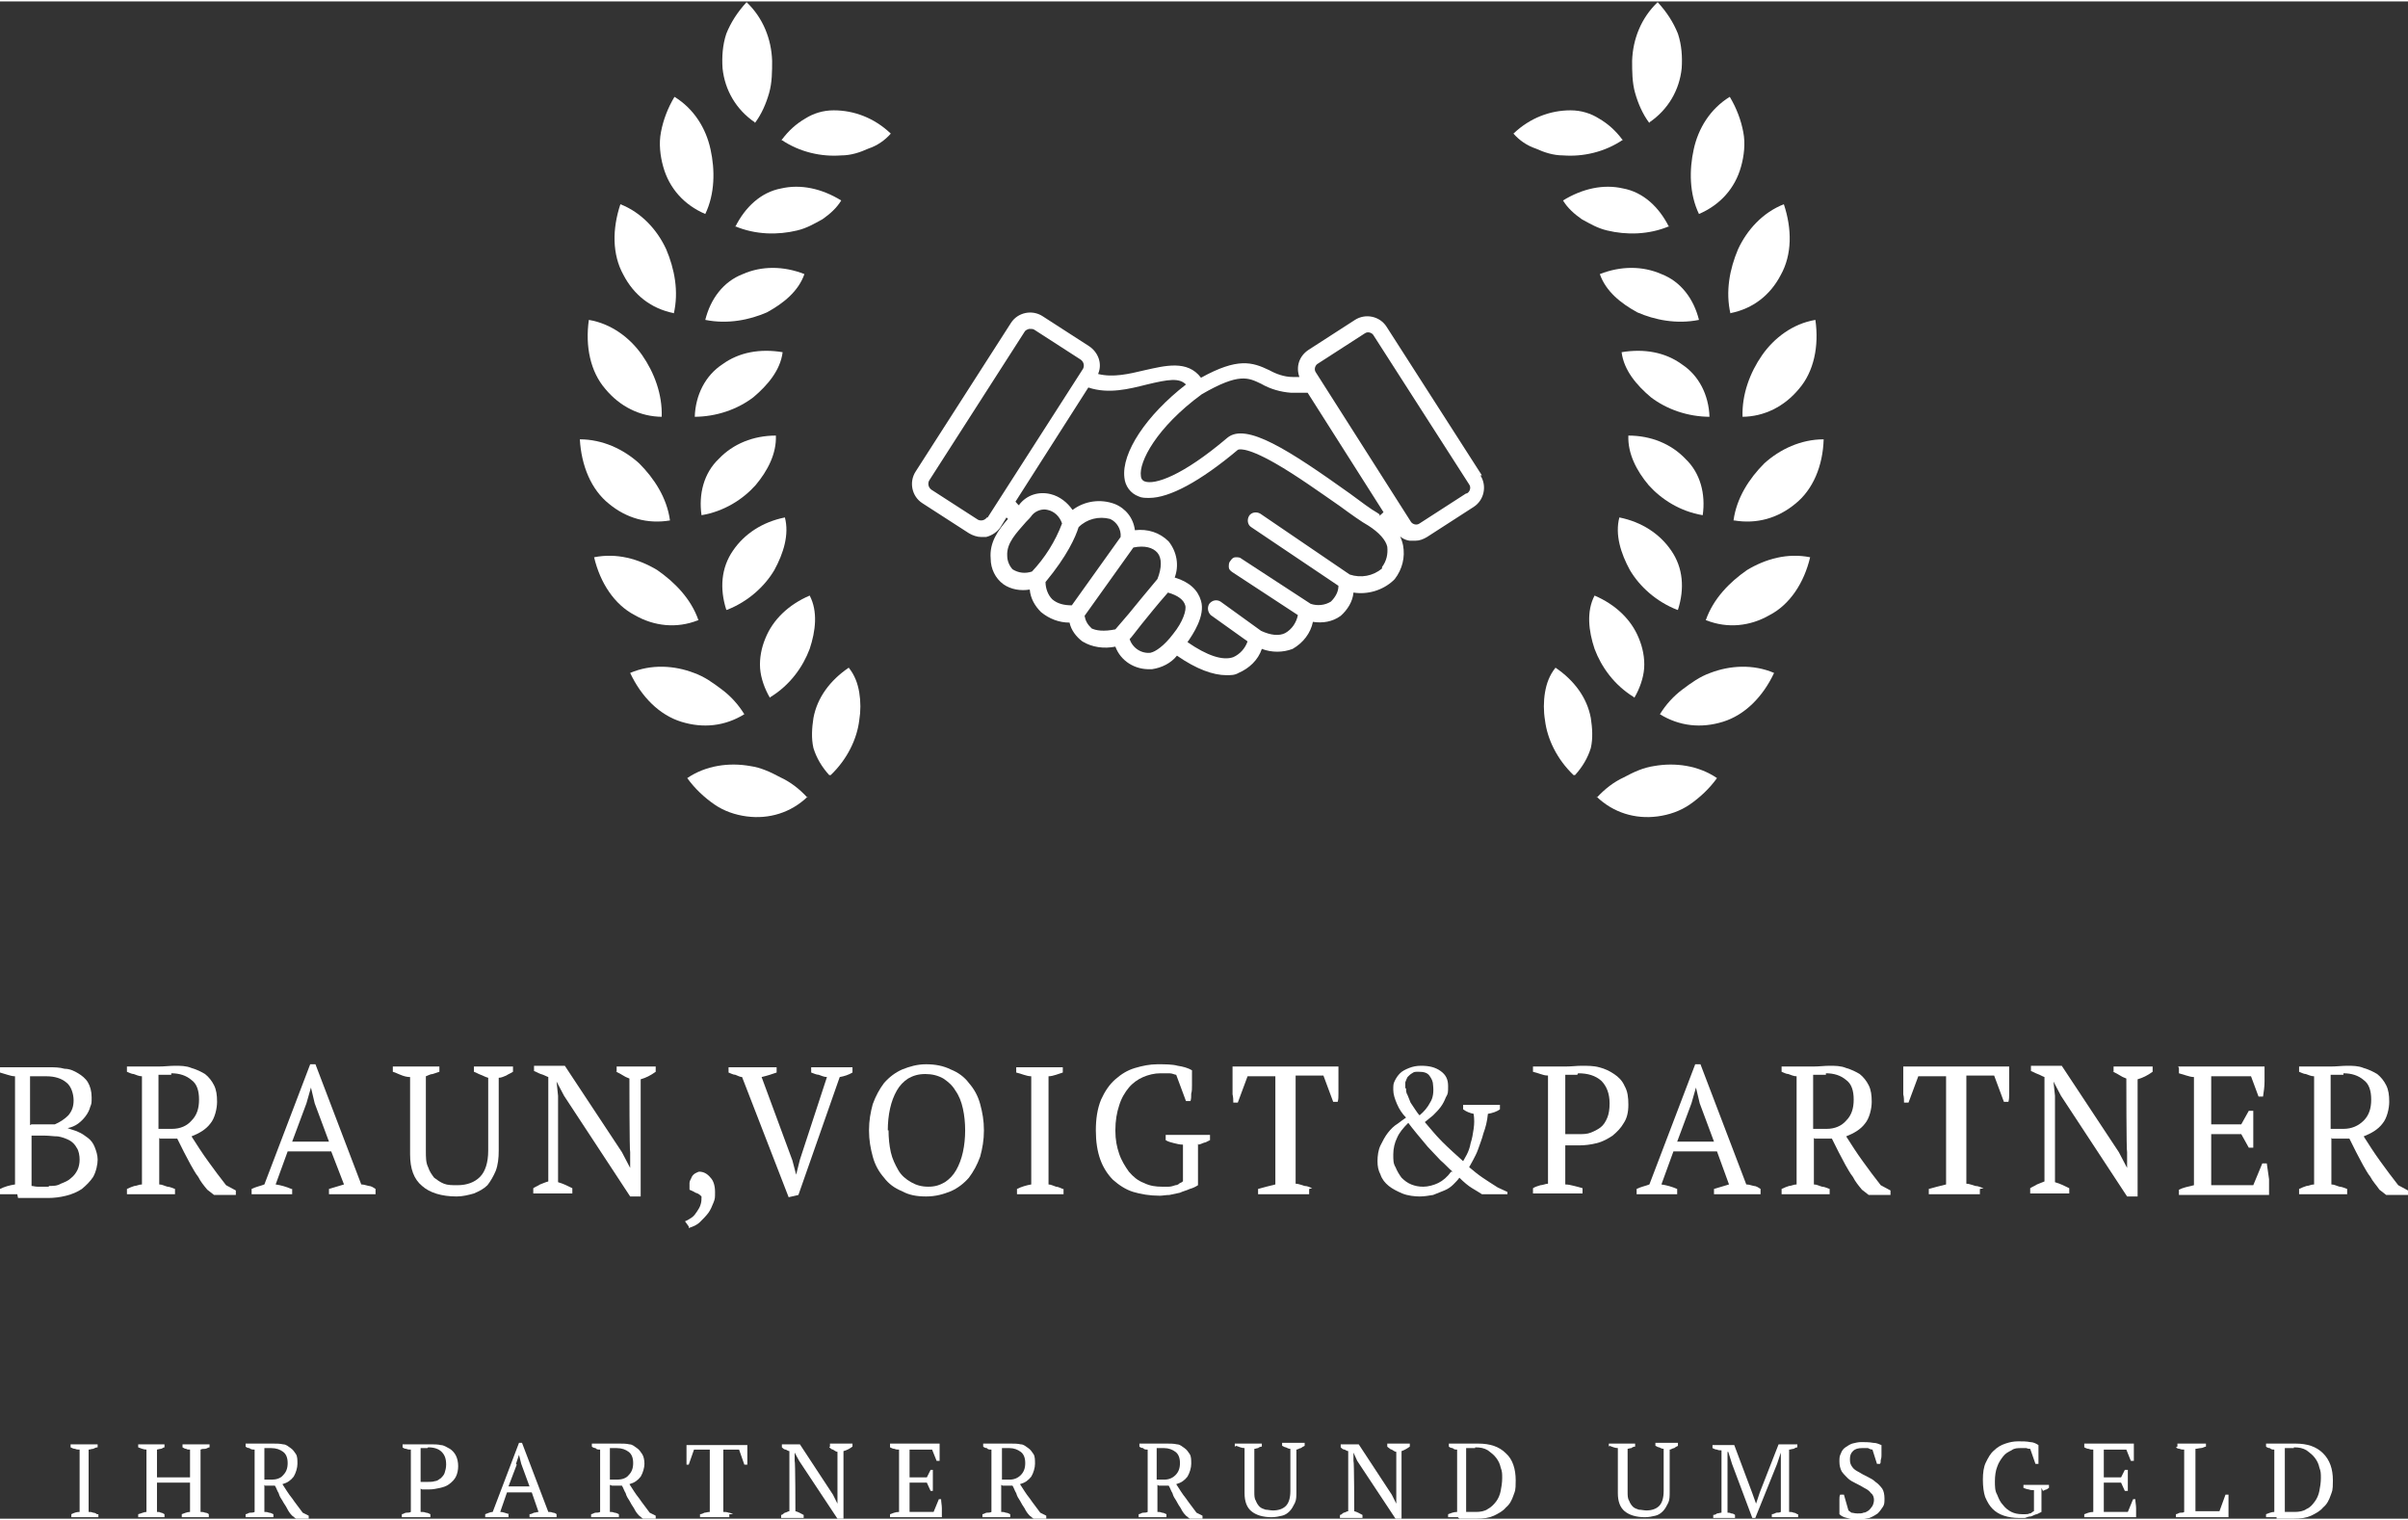 <?xml version="1.0" encoding="UTF-8"?>
<svg xmlns="http://www.w3.org/2000/svg" version="1.1" width="320" height="202" viewBox="0 0 320.6 202">
  <rect x="0" y="0" width="320.6" height="202" fill="#333333" stroke="none"/>
  <defs>
    <style>
      .cls-1 {
        fill: #fff;
      }
    </style>
  </defs>
  <!-- Generator: Adobe Illustrator 28.7.1, SVG Export Plug-In . SVG Version: 1.2.0 Build 142)  -->
  <g>
    <g id="Ebene_1">
      <path class="cls-1" d="M107.5,105.9c-2.2,2.1-5.1,3-8.1,2.6-1.5-.2-3-.7-4.3-1.6-1.3-.9-2.6-2.1-3.6-3.5,2.5-1.7,5.6-2.1,8.4-1.6,1.4.2,2.7.8,4,1.5,1.3.6,2.5,1.5,3.6,2.7"/>
      <path class="cls-1" d="M110.6,103c2.2-2.1,3.5-4.8,3.8-7.3.2-1.2.2-2.5,0-3.7-.2-1.2-.6-2.3-1.4-3.3-2.5,1.7-4.2,4-4.7,6.7-.2,1.3-.3,2.7,0,4,.4,1.3,1.1,2.5,2.1,3.6"/>
      <path class="cls-1" d="M99.1,94.9h0c-2.6,1.6-5.5,1.9-8.4,1-2.9-.9-5.3-3.3-6.8-6.5,2.8-1.2,5.9-1,8.5,0,1.4.5,2.5,1.3,3.7,2.2,1.2.9,2.2,2,3,3.3"/>
      <path class="cls-1" d="M102.6,92.6h0c2.6-1.6,4.3-4,5.2-6.4.8-2.4,1.1-5,0-7.1-2.8,1.2-4.9,3.2-5.9,5.7-.5,1.2-.8,2.6-.7,4,.1,1.3.6,2.7,1.3,3.9"/>
      <path class="cls-1" d="M92.9,82.4c-2.8,1.1-5.8.8-8.4-.7-2.7-1.4-4.6-4.3-5.4-7.7,3-.6,5.9.2,8.4,1.7,2.3,1.6,4.5,3.8,5.5,6.7"/>
      <path class="cls-1" d="M96.8,81h0c2.8-1.1,5-3.1,6.3-5.3,1.2-2.2,2-4.7,1.4-7-3,.6-5.4,2.2-6.9,4.4-1.6,2.3-1.8,5.1-.9,7.9"/>
      <path class="cls-1" d="M89.2,69.1c-3,.5-5.8-.3-8.1-2.2-2.4-1.9-3.7-5.1-3.9-8.6,3,0,5.8,1.3,7.9,3.2,2,2,3.7,4.6,4.1,7.6"/>
      <path class="cls-1" d="M93.4,68.4c3-.5,5.5-2.1,7.2-4,1.6-1.9,2.8-4.2,2.7-6.6-3,0-5.7,1.1-7.6,3.1-2,1.9-2.7,4.7-2.3,7.5"/>
      <path class="cls-1" d="M88.2,55.3h0c-3,0-5.7-1.4-7.6-3.7-2-2.3-2.7-5.7-2.2-9.2,3,.5,5.5,2.4,7.1,4.7,1.6,2.3,2.7,5.2,2.6,8.2"/>
      <path class="cls-1" d="M92.4,55.3c3,0,5.8-1,7.9-2.6,1.9-1.6,3.6-3.6,3.9-6-3-.5-5.8,0-8,1.6-2.3,1.5-3.6,4.1-3.7,7"/>
      <path class="cls-1" d="M89.7,41.5c-3-.6-5.3-2.4-6.7-5.1-1.5-2.7-1.5-6.1-.4-9.4,2.8,1.1,4.9,3.4,6.1,6,1.1,2.6,1.7,5.6,1,8.6"/>
      <path class="cls-1" d="M93.9,42.4c3,.6,5.9,0,8.2-1,2.2-1.2,4.2-2.8,5-5.1-2.8-1.1-5.7-1.1-8.2,0-2.6,1-4.3,3.3-5,6.1"/>
      <path class="cls-1" d="M93.9,28.3c-2.8-1.2-4.8-3.4-5.6-6.3-.4-1.4-.6-3.1-.3-4.6.3-1.6.9-3.2,1.8-4.7,2.6,1.6,4.2,4.2,4.8,7,.6,2.7.6,5.9-.7,8.6"/>
      <path class="cls-1" d="M97.8,29.9c2.8,1.2,5.8,1.2,8.3.6,1.3-.3,2.3-.9,3.4-1.5,1-.7,1.9-1.5,2.5-2.5-2.6-1.6-5.4-2.2-8-1.6-2.7.5-4.8,2.5-6.1,5.1"/>
      <path class="cls-1" d="M100.5,16.1h0c-2.5-1.7-4-4.3-4.3-7.2-.1-1.5,0-3.1.5-4.6.6-1.5,1.5-2.9,2.7-4.2,2.2,2.1,3.3,4.9,3.4,7.8,0,1.4,0,2.9-.4,4.3-.4,1.4-1,2.8-1.9,4"/>
      <path class="cls-1" d="M104,18.4c2.5,1.7,5.4,2.3,8,2.1,1.3,0,2.5-.4,3.6-.9,1.2-.4,2.2-1.1,3-2-2.2-2.1-4.9-3.1-7.6-3.1-1.4,0-2.7.4-3.8,1.1-1.2.7-2.2,1.6-3.1,2.8"/>
      <path class="cls-1" d="M209.5,103c-2.2-2.1-3.5-4.8-3.8-7.3-.2-1.2-.2-2.5,0-3.7.2-1.2.6-2.3,1.4-3.3,2.5,1.7,4.2,4,4.7,6.7.2,1.3.3,2.7,0,4-.4,1.3-1.1,2.5-2.1,3.6"/>
      <path class="cls-1" d="M212.6,105.9c2.2,2.1,5.1,3,8.1,2.6,1.5-.2,3-.7,4.3-1.6,1.3-.9,2.6-2.1,3.6-3.5-2.5-1.7-5.6-2.1-8.4-1.6-1.4.2-2.7.8-4,1.5-1.3.6-2.5,1.5-3.6,2.7"/>
      <path class="cls-1" d="M217.5,92.6c-2.6-1.6-4.3-4-5.2-6.4-.8-2.4-1.1-5,0-7.1,2.8,1.2,4.9,3.2,5.9,5.7.5,1.2.8,2.6.7,4-.1,1.3-.6,2.7-1.3,3.9"/>
      <path class="cls-1" d="M221,94.9h0c2.6,1.6,5.5,1.9,8.4,1,2.9-.9,5.3-3.3,6.8-6.5-2.8-1.2-5.9-1-8.5,0-1.4.5-2.5,1.3-3.7,2.2-1.2.9-2.2,2-3,3.3"/>
      <path class="cls-1" d="M223.3,81h0c-2.8-1.1-5-3.1-6.3-5.3-1.2-2.2-2-4.7-1.4-7,3,.6,5.4,2.2,6.9,4.4,1.6,2.3,1.8,5.1.9,7.9"/>
      <path class="cls-1" d="M227.2,82.4c2.8,1.1,5.8.8,8.4-.7,2.7-1.4,4.6-4.3,5.4-7.7-3-.6-5.9.2-8.4,1.7-2.3,1.6-4.5,3.8-5.5,6.7"/>
      <path class="cls-1" d="M226.7,68.4c-3-.5-5.5-2.1-7.2-4-1.6-1.9-2.8-4.2-2.7-6.6,3,0,5.7,1.1,7.6,3.1,2,1.9,2.7,4.7,2.3,7.5"/>
      <path class="cls-1" d="M230.9,69.1c3,.5,5.8-.3,8.1-2.2,2.4-1.9,3.7-5.1,3.8-8.6-3,0-5.8,1.3-7.9,3.2-2,2-3.7,4.6-4.1,7.6"/>
      <path class="cls-1" d="M227.7,55.3c-3,0-5.8-1-7.9-2.6-1.9-1.6-3.6-3.6-3.9-6,3-.5,5.8,0,8,1.6,2.3,1.5,3.6,4.1,3.7,7"/>
      <path class="cls-1" d="M231.9,55.3h0c3,0,5.7-1.4,7.6-3.7,2-2.3,2.7-5.7,2.2-9.2-3,.5-5.5,2.4-7.1,4.7-1.6,2.3-2.7,5.2-2.6,8.2"/>
      <path class="cls-1" d="M226.2,42.4c-3,.6-5.9,0-8.2-1-2.2-1.2-4.2-2.8-5-5.1,2.8-1.1,5.7-1.1,8.2,0,2.6,1,4.3,3.3,5,6.1"/>
      <path class="cls-1" d="M230.4,41.5c3-.6,5.3-2.4,6.7-5.1,1.5-2.7,1.5-6.1.4-9.4-2.8,1.1-4.9,3.4-6.1,6-1.1,2.6-1.7,5.6-1,8.6"/>
      <path class="cls-1" d="M222.3,29.9c-2.8,1.2-5.8,1.2-8.3.6-1.3-.3-2.3-.9-3.4-1.5-1-.7-1.9-1.5-2.5-2.5,2.6-1.6,5.4-2.2,8-1.6,2.7.5,4.8,2.5,6.1,5.1"/>
      <path class="cls-1" d="M226.2,28.3c2.8-1.2,4.8-3.4,5.6-6.3.4-1.4.6-3.1.3-4.6-.3-1.6-.9-3.2-1.8-4.7-2.6,1.6-4.2,4.2-4.8,7-.6,2.7-.6,5.9.7,8.6"/>
      <path class="cls-1" d="M216.1,18.4c-2.5,1.7-5.4,2.3-8,2.1-1.3,0-2.5-.4-3.6-.9-1.2-.4-2.2-1.1-3-2,2.2-2.1,4.9-3.1,7.6-3.1,1.4,0,2.7.4,3.8,1.1,1.2.7,2.2,1.6,3.1,2.8"/>
      <path class="cls-1" d="M219.6,16.1h0c2.5-1.7,4-4.3,4.3-7.2.1-1.5,0-3.1-.5-4.6-.6-1.5-1.5-2.9-2.7-4.2-2.2,2.1-3.3,4.9-3.4,7.8,0,1.4,0,2.9.4,4.3.4,1.4,1,2.8,1.9,4"/>
      <path class="cls-1" d="M4.2,149.5h1.2c.3,0,.6,0,1,0,.4,0,.7,0,.9,0,.7-.3,1.3-.7,1.8-1.2.5-.6.7-1.2.7-2s-.3-1.9-1-2.4c-.6-.5-1.5-.8-2.6-.8s-.9,0-1.3,0c-.4,0-.6,0-.9,0v6.5ZM6.5,157.7h0c.6,0,1.1,0,1.6-.3.5-.2,1-.4,1.3-.7.4-.3.7-.7.9-1.1.2-.4.3-.9.3-1.4s-.1-1.2-.4-1.6c-.2-.4-.6-.8-1-1-.4-.2-.9-.4-1.5-.5-.6,0-1.1-.1-1.7-.1h-1.8v6.7c.2,0,.5.1.8.1.3,0,.8,0,1.5,0M2.3,158.8H0v-.7c.6-.3,1.3-.5,2-.6v-14.4c-.3,0-.7-.1-1-.2-.3-.1-.7-.2-1-.3v-.7h2.6c.3,0,.6,0,.9,0,.3,0,.6,0,.9,0,.3,0,.6,0,1,0,.4,0,.8,0,1.2,0,.6,0,1.3,0,2,.2.7,0,1.3.3,1.8.6.5.3,1,.7,1.3,1.2.3.5.5,1.2.5,2s0,.8-.2,1.3c-.1.4-.3.8-.6,1.2-.3.4-.6.7-1,1-.4.3-.9.5-1.4.6h0c.5.2,1,.3,1.4.5.5.2.9.5,1.3.8.4.3.7.7.9,1.2.2.5.4,1.1.4,1.7s-.2,1.6-.6,2.3c-.4.6-.9,1.1-1.5,1.6-.6.4-1.3.7-2.1.9-.8.2-1.6.3-2.4.3s-1.2,0-1.9,0c-.7,0-1.4,0-2.1,0"/>
      <path class="cls-1" d="M22.8,142.9h0c-.4,0-.7,0-1,0-.2,0-.5,0-.7,0v7.2h1.8c1.1,0,2-.4,2.6-1.1.7-.7,1-1.6,1-2.8s-.3-2.1-1-2.6c-.7-.6-1.6-.9-2.7-.9M21.2,151.3v6.2c.4,0,.7.2,1.1.3.3,0,.7.2,1,.3v.7h-6.4v-.7c.4-.2.7-.3,1-.4.3,0,.6-.2,1-.2v-14.4c-.4,0-.8-.2-1.1-.3-.3,0-.6-.2-.9-.3v-.7h2.1c.6,0,1.4,0,2.1,0,.8,0,1.5-.1,2.2-.1s1.5,0,2.2.3c.7.2,1.3.5,1.8.8.5.4.9.9,1.2,1.5.3.6.4,1.3.4,2.2s-.3,2.2-.9,2.9c-.6.8-1.5,1.3-2.5,1.7.7,1.1,1.4,2.2,2.2,3.3.8,1.1,1.6,2.2,2.4,3.2l1.3.7v.6h-2.9l-.9-.7c-.5-.6-.9-1.1-1.2-1.7-.4-.5-.7-1.1-1-1.6-.3-.6-.6-1.1-.9-1.7-.3-.6-.6-1.2-.9-1.8h-2.3Z"/>
      <path class="cls-1" d="M40.8,146.7l-1.9,5.1h4.9l-1.9-5.1-.5-2.1h0l-.6,2.1ZM38.9,158.1v.7h-5.4v-.7c.6-.3,1.2-.4,1.7-.6l6.1-16h.7l6.1,16c.3,0,.6.1,1,.2.3,0,.6.2.9.4v.7h-6.2v-.7c.3-.1.7-.2,1-.3.3-.1.7-.2,1-.3l-1.7-4.4h-5.8l-1.6,4.4c.7.1,1.4.3,2.1.6"/>
      <path class="cls-1" d="M52.3,142.5v-.7h6.2v.7c-.3.1-.6.2-.9.3-.3,0-.6.2-.9.3v9.9c0,.9,0,1.6.3,2.2.2.6.5,1,.8,1.4.4.3.8.6,1.3.8.5.2,1.1.2,1.8.2,1.3,0,2.3-.4,3-1.1.7-.7,1.1-1.9,1.1-3.5v-9.7c-.4-.1-.7-.3-1-.4-.3-.1-.6-.3-.9-.4v-.7h5.2v.7c-.3.2-.6.3-.9.5-.3.1-.6.3-1,.3v9.7c0,1-.1,1.9-.4,2.7-.3.7-.7,1.4-1.1,1.9-.5.5-1.1.8-1.8,1.1-.7.2-1.5.4-2.3.4-2,0-3.6-.5-4.6-1.4-1.1-.9-1.6-2.3-1.6-4.2v-10.3c-.7,0-1.3-.3-2-.6"/>
      <path class="cls-1" d="M82.1,142.5v-.7h5.2v.7c-.7.5-1.3.8-2,1v15.6h-1.4l-8.8-13.4-1-1.9h0l.2,1.9v11.5c.7.2,1.3.5,1.9.8v.7h-5.2v-.7c.3-.2.6-.3.9-.5.3-.1.7-.3,1.1-.4v-13.9c-.3-.1-.6-.3-1-.4-.3-.1-.6-.3-.9-.4v-.7h4.1l7.6,11.5,1.1,2.1h0v-2.1c-.1,0-.1-9.8-.1-9.8-.3-.1-.7-.3-1-.5-.3-.2-.6-.3-.9-.5"/>
      <path class="cls-1" d="M91.7,163.1l-.5-.7c.3-.1.6-.3.9-.5.3-.2.5-.5.7-.8.2-.3.4-.6.5-1,.1-.3.1-.7.1-1-.2-.2-.4-.4-.8-.5-.3-.2-.6-.3-.8-.4,0-.3,0-.6,0-.9,0-.3.2-.5.3-.8.1-.2.3-.4.5-.5.2-.1.4-.2.5-.2.6,0,1.1.3,1.5.8.4.4.6,1.1.6,1.9s0,.9-.2,1.4c-.2.5-.4,1-.7,1.4-.3.4-.7.8-1.1,1.2-.4.4-.9.6-1.5.8"/>
      <path class="cls-1" d="M106.5,154.2l3.6-11c-.4,0-.8-.2-1.1-.3-.3,0-.7-.2-1-.3v-.7h5.5v.7c-.5.3-1.1.5-1.7.6l-5.5,15.7-1.3.3-6.2-16c-.3,0-.6-.2-.9-.3-.3,0-.6-.2-.9-.3v-.7h6.4v.7c-.3.1-.6.2-.9.3-.3.1-.7.2-1.1.3l4.1,11.1.5,1.9h0l.5-2Z"/>
      <path class="cls-1" d="M118.3,150.3h0c0,1,.1,2,.3,2.9.2.9.6,1.7,1,2.4.4.7,1,1.2,1.7,1.6.7.4,1.4.6,2.3.6s1.5-.2,2.2-.6c.6-.4,1.1-.9,1.5-1.6.4-.7.7-1.5.9-2.4.2-.9.3-1.9.3-2.9s-.1-2-.3-2.9c-.2-.9-.5-1.7-1-2.4-.4-.7-1-1.2-1.6-1.6-.7-.4-1.5-.6-2.4-.6s-1.6.2-2.3.6c-.6.4-1.1.9-1.5,1.6-.4.7-.7,1.5-.9,2.4-.2.9-.3,1.9-.3,2.9M115.7,150.3h0c0-1.3.2-2.4.5-3.5.4-1.1.9-2,1.5-2.8.7-.8,1.5-1.4,2.4-1.8,1-.4,2-.7,3.2-.7s2.3.2,3.3.7c1,.4,1.8,1,2.4,1.8.7.8,1.2,1.7,1.5,2.8.3,1.1.5,2.2.5,3.5s-.2,2.4-.5,3.5c-.4,1.1-.9,2-1.5,2.8-.7.8-1.5,1.4-2.4,1.8-1,.4-2,.7-3.3.7s-2.3-.2-3.2-.7c-1-.4-1.8-1-2.4-1.8-.7-.8-1.2-1.7-1.5-2.8-.3-1.1-.5-2.2-.5-3.5"/>
      <path class="cls-1" d="M141.6,158.1v.7h-6.2v-.7c.6-.3,1.3-.5,1.9-.6v-14.4c-.3,0-.7-.1-1-.2-.3-.1-.6-.2-1-.3v-.7h6.2v.7c-.3.1-.6.2-.9.3-.3.1-.7.2-1,.2v14.4c.3,0,.7.2,1,.3.3,0,.6.2.9.3"/>
      <path class="cls-1" d="M159.5,152.1v5.5c-.3.2-.7.4-1.1.5-.4.2-.9.3-1.3.5-.5.1-.9.2-1.4.3-.5,0-.9.1-1.3.1-1.3,0-2.5-.2-3.5-.5-1-.3-1.9-.9-2.7-1.6-.7-.7-1.3-1.6-1.7-2.7-.4-1.1-.6-2.4-.6-3.9s.2-2.9.7-4.1c.5-1.1,1.1-2,1.9-2.7.8-.7,1.6-1.2,2.6-1.5,1-.3,2-.5,3-.5s2,0,2.7.2c.7.1,1.4.3,1.9.6,0,.2,0,.5,0,.9,0,.4,0,.7,0,1.1,0,.4,0,.8-.1,1.1,0,.4,0,.7-.1,1h-.6l-1.3-3.5c-.2,0-.5-.2-.9-.2-.4,0-.8,0-1.2,0-.8,0-1.6.2-2.3.5-.7.3-1.4.8-1.9,1.4-.5.6-1,1.4-1.3,2.4-.3.9-.5,2-.5,3.3s.2,2.2.5,3.1c.3.9.8,1.7,1.3,2.4.6.7,1.2,1.2,2,1.5.8.4,1.6.5,2.4.5s.6,0,.9,0c.3,0,.6-.1.9-.2.3,0,.5-.2.6-.3.2,0,.3-.2.4-.2v-4.9c-.4,0-.8-.1-1.2-.2-.4-.1-.8-.2-1.1-.4v-.7h5.9v.7c-.2.1-.4.2-.6.3-.2,0-.5.2-.9.3"/>
      <path class="cls-1" d="M174.3,158.1v.7h-6.8v-.7c.4-.1.7-.2,1.1-.3.4-.1.8-.2,1.2-.3v-14.4h-3.7l-1.3,3.5h-.6c0-.3,0-.7-.1-1.1,0-.4,0-.8,0-1.3,0-.4,0-.9,0-1.3,0-.4,0-.8,0-1.1h14.1c0,.3,0,.7,0,1.1,0,.4,0,.8,0,1.2,0,.4,0,.9,0,1.3,0,.4,0,.8-.1,1.1h-.6l-1.3-3.5h-3.7v14.4c.4,0,.8.2,1.2.3.4,0,.7.2,1,.3"/>
      <path class="cls-1" d="M200.7,158.8h-3.4c-.3-.2-.8-.5-1.3-.8-.5-.3-1.1-.8-1.7-1.4-.2.3-.5.6-.8.9-.3.3-.7.6-1.2.8-.5.2-1,.4-1.5.6-.6.1-1.2.2-1.8.2s-1.6-.1-2.3-.4c-.7-.3-1.3-.6-1.8-1-.5-.4-.9-.9-1.1-1.5-.3-.6-.4-1.1-.4-1.8s.1-1.5.4-2.1c.3-.6.6-1.2,1-1.7.4-.5.8-.9,1.3-1.2.4-.3.8-.6,1.1-.8-.5-.5-.9-1.1-1.2-1.8-.3-.7-.5-1.3-.5-1.9s0-.8.2-1.2c.2-.4.4-.7.7-1,.3-.3.7-.5,1.2-.7.5-.2,1-.3,1.6-.3,1.1,0,1.9.2,2.6.7.7.5,1,1.1,1,2s0,1-.3,1.5c-.2.5-.4.9-.7,1.3-.3.4-.6.7-1,1.1-.4.3-.7.6-1.1.9.7.8,1.4,1.7,2.3,2.6s1.8,1.7,2.8,2.6c.1-.2.3-.5.5-.9.2-.4.4-.9.5-1.5.2-.6.3-1.2.4-1.9.1-.7.1-1.3,0-2-.5-.1-1-.3-1.4-.6v-.6h4.9v.6c-.4.3-1,.5-1.6.6-.1,1-.3,1.8-.6,2.6-.2.8-.5,1.5-.7,2.1-.2.6-.5,1.1-.7,1.5-.2.4-.4.7-.5.9.6.5,1.2,1,1.8,1.4.6.4,1.2.8,2,1.3l1.3.6v.6ZM187.2,144.7h0c0,.3,0,.6.2.9.1.3.3.7.4,1,.2.3.4.6.6.9.2.3.4.6.6.8.6-.5,1.1-1.1,1.4-1.7.4-.6.5-1.4.4-2.3,0-.5-.2-.9-.5-1.3-.3-.4-.8-.5-1.4-.5s-.6,0-.9.2c-.2.1-.4.3-.6.5-.1.2-.2.4-.3.7,0,.2,0,.5,0,.8M193.4,155.8h0c-.5-.4-1-1-1.6-1.5-.6-.6-1.1-1.2-1.7-1.8-.5-.6-1-1.2-1.5-1.8-.5-.6-.8-1-1.1-1.4-.7.7-1.2,1.3-1.5,2-.3.6-.5,1.4-.5,2.2s0,1.2.3,1.7c.2.5.5,1,.8,1.4.4.4.8.7,1.3.9.5.2,1,.3,1.6.3s1.4-.2,2-.5c.6-.3,1.2-.8,1.7-1.5"/>
      <path class="cls-1" d="M210,142.9h0c-.4,0-.7,0-.9,0-.2,0-.5,0-.7,0v7.9c0,0,.2,0,.4,0,.2,0,.3,0,.5,0,.2,0,.3,0,.5,0h.4c.6,0,1.1,0,1.6-.2.5-.2.9-.4,1.3-.7.4-.3.7-.8.9-1.3.2-.5.3-1.1.3-1.9,0-1.3-.4-2.3-1.1-3-.8-.7-1.8-1-3.1-1M208.4,152.1v5.4c.4,0,.8.1,1.2.2.4.1.8.2,1.1.3v.7h-6.6v-.7c.3-.2.7-.3,1-.4.3,0,.7-.2,1-.2v-14.4c-.4,0-.7-.1-1-.2-.3-.1-.6-.2-1-.3v-.7h2.2c.6,0,1.3,0,2.1,0,.8,0,1.5-.1,2.2-.1s1.6,0,2.3.2c.8.2,1.4.5,2,.9.6.4,1.1.9,1.4,1.6.4.7.5,1.5.5,2.5s-.2,1.8-.6,2.4c-.4.7-.9,1.2-1.5,1.7-.6.4-1.3.8-2.1,1-.8.2-1.6.3-2.4.3h-.4c-.2,0-.4,0-.5,0-.2,0-.4,0-.6,0-.2,0-.3,0-.4,0"/>
      <path class="cls-1" d="M225.2,146.7l-1.9,5.1h4.9l-1.9-5.1-.5-2.1h0l-.6,2.1ZM223.3,158.1v.7h-5.4v-.7c.6-.3,1.2-.4,1.7-.6l6.1-16h.7l6.1,16c.3,0,.6.1,1,.2.3,0,.6.2.9.4v.7h-6.2v-.7c.3-.1.7-.2,1-.3.3-.1.7-.2,1-.3l-1.6-4.4h-5.8l-1.6,4.4c.7.1,1.4.3,2.1.6"/>
      <path class="cls-1" d="M243.1,142.9h0c-.4,0-.7,0-1,0-.2,0-.5,0-.7,0v7.2h1.8c1.1,0,2-.4,2.6-1.1.7-.7,1-1.6,1-2.8s-.3-2.1-1-2.6c-.7-.6-1.6-.9-2.7-.9M241.5,151.3v6.2c.4,0,.7.2,1.1.3.3,0,.7.2,1,.3v.7h-6.4v-.7c.4-.2.7-.3,1-.4.3,0,.6-.2,1-.2v-14.4c-.4,0-.8-.2-1.1-.3-.3,0-.6-.2-.9-.3v-.7h2.1c.6,0,1.4,0,2.1,0,.8,0,1.5-.1,2.2-.1s1.5,0,2.2.3c.7.2,1.3.5,1.8.8.5.4.9.9,1.2,1.5.3.6.4,1.3.4,2.2s-.3,2.2-.9,2.9c-.6.8-1.5,1.3-2.5,1.7.7,1.1,1.4,2.2,2.2,3.3.8,1.1,1.6,2.2,2.4,3.2l1.3.7v.6h-2.9l-.9-.7c-.5-.6-.9-1.1-1.2-1.7-.4-.5-.7-1.1-1-1.6-.3-.6-.6-1.1-.9-1.7-.3-.6-.6-1.2-.9-1.8h-2.3Z"/>
      <path class="cls-1" d="M263.6,158.1v.7h-6.8v-.7c.4-.1.7-.2,1.1-.3.4-.1.8-.2,1.2-.3v-14.4h-3.7l-1.3,3.5h-.6c0-.3,0-.7-.1-1.1,0-.4,0-.8,0-1.3,0-.4,0-.9,0-1.3,0-.4,0-.8,0-1.1h14.1c0,.3,0,.7,0,1.1,0,.4,0,.8,0,1.2,0,.4,0,.9,0,1.3,0,.4,0,.8-.1,1.1h-.6l-1.3-3.5h-3.7v14.4c.4,0,.8.2,1.2.3.4,0,.7.2,1.1.3"/>
      <path class="cls-1" d="M281.4,142.5v-.7h5.2v.7c-.7.5-1.3.8-2,1v15.6h-1.4l-8.8-13.4-1-1.9h0l.2,1.9v11.5c.7.2,1.3.5,1.9.8v.7h-5.2v-.7c.3-.2.6-.3.9-.5.3-.1.7-.3,1-.4v-13.9c-.3-.1-.6-.3-.9-.4-.3-.1-.6-.3-.9-.4v-.7h4.1l7.6,11.5,1.1,2.1h0v-2.1c-.1,0-.1-9.8-.1-9.8-.3-.1-.7-.3-1-.5-.3-.2-.6-.3-.9-.5"/>
      <path class="cls-1" d="M290,141.8h11.5c0,.6,0,1.3,0,2,0,.7-.1,1.3-.2,2h-.6l-1-2.7h-5.3v6.4h4l1-1.8h.6c0,1.6,0,3.2,0,4.9h-.6l-1-1.8h-4v6.8h5.6l1.2-2.9h.6c.1.7.2,1.4.3,2.1,0,.7,0,1.4,0,2.1h-12v-.7c.6-.3,1.2-.4,2-.6v-14.4c-.3,0-.7-.1-1-.2-.3-.1-.7-.2-1-.3v-.7Z"/>
      <path class="cls-1" d="M312,142.9h0c-.4,0-.7,0-1,0-.3,0-.5,0-.7,0v7.2h1.7c1.1,0,2-.4,2.7-1.1.7-.7,1-1.6,1-2.8s-.3-2.1-1-2.6c-.7-.6-1.6-.9-2.7-.9M310.4,151.3v6.2c.4,0,.7.2,1.1.3.3,0,.7.2,1,.3v.7h-6.4v-.7c.4-.2.7-.3,1-.4.3,0,.6-.2,1-.2v-14.4c-.4,0-.8-.2-1.1-.3-.3,0-.6-.2-.9-.3v-.7h2.1c.6,0,1.4,0,2.1,0,.8,0,1.5-.1,2.2-.1s1.5,0,2.2.3c.7.2,1.3.5,1.8.8.5.4.9.9,1.2,1.5.3.6.4,1.3.4,2.2s-.3,2.2-.9,2.9c-.6.8-1.5,1.3-2.5,1.7.7,1.1,1.4,2.2,2.2,3.3.8,1.1,1.6,2.2,2.4,3.2l1.3.7v.6h-2.9l-.9-.7c-.4-.6-.9-1.1-1.2-1.7-.4-.5-.7-1.1-1-1.6-.3-.6-.6-1.1-.9-1.7-.3-.6-.6-1.2-.9-1.8h-2.3Z"/>
      <path class="cls-1" d="M13.1,201.4v.4h-3.6v-.4c.4-.2.7-.3,1.1-.3v-8.3c-.2,0-.4,0-.6-.1-.2,0-.4-.1-.6-.2v-.4h3.6v.4c-.2,0-.4.1-.6.2-.2,0-.4.1-.6.1v8.3c.2,0,.4,0,.6.1.2,0,.4.1.5.2"/>
      <path class="cls-1" d="M21.9,201.4v.4h-3.5v-.4c.4-.1.8-.3,1.1-.3v-8.3c-.4,0-.8-.2-1.1-.3v-.4h3.5v.4c-.2,0-.3.2-.5.2-.2,0-.4.1-.5.1v3.7h4.4v-3.7c-.2,0-.4,0-.5-.1-.2,0-.3-.1-.5-.2v-.4h3.6v.4c-.2,0-.4.2-.6.2-.2,0-.4,0-.6.1v8.3c.2,0,.4,0,.6.1.2,0,.4.1.5.2v.4h-3.6v-.4c.3-.1.7-.3,1.1-.3v-3.9h-4.4v3.9c.2,0,.4,0,.5.1.2,0,.3.1.5.2"/>
      <path class="cls-1" d="M36.2,192.6h0c-.2,0-.4,0-.6,0-.1,0-.3,0-.4,0v4.2h1c.6,0,1.2-.2,1.5-.6.4-.4.6-.9.6-1.6s-.2-1.2-.6-1.5c-.4-.3-.9-.5-1.6-.5M35.2,197.5v3.6c.2,0,.4,0,.6.1.2,0,.4.1.6.2v.4h-3.7v-.4c.2,0,.4-.2.6-.2.2,0,.4,0,.6-.1v-8.3c-.2,0-.5,0-.7-.2-.2,0-.4-.1-.5-.2v-.4h1.2c.4,0,.8,0,1.2,0,.4,0,.9,0,1.3,0s.9,0,1.3.1c.4,0,.7.3,1,.5.3.2.5.5.7.8.2.3.2.8.2,1.3s-.2,1.2-.5,1.7c-.4.5-.8.8-1.5,1,.4.6.8,1.3,1.3,1.9.4.6.9,1.2,1.4,1.9l.8.4v.4h-1.7l-.5-.4c-.3-.3-.5-.6-.7-1s-.4-.6-.6-1c-.2-.3-.4-.6-.5-1-.2-.3-.3-.7-.5-1h-1.3Z"/>
      <path class="cls-1" d="M56.9,192.6h0c-.2,0-.4,0-.5,0-.1,0-.3,0-.4,0v4.5s.1,0,.2,0c0,0,.2,0,.3,0,.1,0,.2,0,.3,0h.2c.3,0,.6,0,.9-.1.3,0,.5-.2.8-.4.2-.2.4-.4.5-.7.1-.3.2-.7.2-1.1,0-.8-.2-1.3-.6-1.7-.4-.4-1-.6-1.8-.6M56,198v3.1c.3,0,.5,0,.7.1.2,0,.4.1.6.2v.4h-3.8v-.4c.2,0,.4-.2.6-.2.2,0,.4,0,.6-.1v-8.3c-.2,0-.4,0-.6-.1-.2,0-.4-.1-.5-.2v-.4h1.3c.4,0,.8,0,1.2,0,.4,0,.9,0,1.3,0s.9,0,1.3.1c.4,0,.8.3,1.2.5.3.2.6.5.8.9.2.4.3.9.3,1.4s-.1,1-.3,1.4c-.2.4-.5.7-.9,1-.4.3-.8.4-1.2.5-.5.1-.9.2-1.4.2h-.2c-.1,0-.2,0-.3,0-.1,0-.2,0-.3,0-.1,0-.2,0-.2,0"/>
      <path class="cls-1" d="M68.8,194.8l-1.1,2.9h2.8l-1.1-3-.3-1.2h0l-.4,1.2ZM67.7,201.4v.4h-3.1v-.4c.3-.1.7-.3,1-.3l3.5-9.2h.4l3.5,9.2c.2,0,.4,0,.6.1.2,0,.4.1.5.2v.4h-3.6v-.4c.2,0,.4-.1.6-.2.2,0,.4-.1.6-.1l-.9-2.6h-3.3l-.9,2.6c.4,0,.8.2,1.2.3"/>
      <path class="cls-1" d="M82.2,192.6h0c-.2,0-.4,0-.6,0-.1,0-.3,0-.4,0v4.2h1c.6,0,1.2-.2,1.5-.6.4-.4.6-.9.6-1.6s-.2-1.2-.6-1.5c-.4-.3-.9-.5-1.6-.5M81.2,197.5v3.6c.2,0,.4,0,.6.1.2,0,.4.1.6.2v.4h-3.7v-.4c.2,0,.4-.2.6-.2.2,0,.4,0,.6-.1v-8.3c-.2,0-.5,0-.6-.2-.2,0-.4-.1-.5-.2v-.4h1.2c.4,0,.8,0,1.2,0,.4,0,.9,0,1.3,0s.9,0,1.3.1c.4,0,.7.3,1,.5.3.2.5.5.7.8.2.3.3.8.3,1.3s-.2,1.2-.5,1.7c-.4.5-.8.8-1.5,1,.4.6.8,1.3,1.3,1.9.4.6.9,1.2,1.4,1.9l.8.4v.4h-1.7l-.5-.4c-.3-.3-.5-.6-.7-1-.2-.3-.4-.6-.6-1-.2-.3-.4-.6-.5-1-.2-.3-.3-.7-.5-1h-1.3Z"/>
      <path class="cls-1" d="M97.1,201.4v.4h-3.9v-.4c.2,0,.4-.1.6-.2.2,0,.4-.1.7-.1v-8.3h-2.1l-.7,2h-.3c0-.2,0-.4,0-.6,0-.2,0-.5,0-.7,0-.2,0-.5,0-.7,0-.2,0-.4,0-.6h8.1c0,.2,0,.4,0,.6,0,.2,0,.5,0,.7,0,.2,0,.5,0,.7,0,.2,0,.4,0,.6h-.4l-.7-2h-2.1v8.3c.2,0,.5,0,.7.1.2,0,.4.1.6.2"/>
      <path class="cls-1" d="M110.5,192.4v-.4h3v.4c-.4.3-.8.5-1.2.6v9h-.8l-5.1-7.7-.6-1.1h0v1.1c.1,0,.1,6.7.1,6.7.4.1.7.3,1.1.5v.4h-3v-.4c.2,0,.3-.2.5-.3.2,0,.4-.2.6-.2v-8c-.2,0-.4-.2-.5-.2-.2,0-.4-.2-.5-.3v-.4h2.4l4.4,6.7.6,1.2h0v-1.2c0,0,0-5.7,0-5.7-.2,0-.4-.2-.6-.3-.2,0-.3-.2-.5-.3"/>
      <path class="cls-1" d="M118.5,192h6.6c0,.4,0,.7,0,1.1,0,.4,0,.8,0,1.2h-.4l-.6-1.5h-3v3.7h2.3l.5-1h.3c0,.9,0,1.9,0,2.8h-.3l-.5-1.1h-2.3v3.9h3.2l.7-1.7h.3c0,.4.1.8.1,1.2,0,.4,0,.8,0,1.2h-6.9v-.4c.3-.1.7-.3,1.2-.3v-8.3c-.2,0-.4,0-.6-.1-.2,0-.4-.1-.6-.2v-.4Z"/>
      <path class="cls-1" d="M134.3,192.6h0c-.2,0-.4,0-.5,0-.1,0-.3,0-.4,0v4.2h1c.6,0,1.1-.2,1.5-.6.4-.4.6-.9.6-1.6s-.2-1.2-.6-1.5c-.4-.3-.9-.5-1.5-.5M133.3,197.5v3.6c.2,0,.4,0,.6.1.2,0,.4.1.6.2v.4h-3.7v-.4c.2,0,.4-.2.6-.2.2,0,.4,0,.6-.1v-8.3c-.2,0-.5,0-.6-.2-.2,0-.4-.1-.5-.2v-.4h1.2c.4,0,.8,0,1.2,0,.4,0,.9,0,1.3,0s.9,0,1.3.1c.4,0,.7.3,1,.5.3.2.5.5.7.8.2.3.2.8.2,1.3s-.2,1.2-.5,1.7c-.4.5-.8.8-1.5,1,.4.6.8,1.3,1.3,1.9.4.6.9,1.2,1.4,1.9l.8.4v.4h-1.7l-.5-.4c-.3-.3-.5-.6-.7-1-.2-.3-.4-.6-.6-1-.2-.3-.4-.6-.5-1-.2-.3-.3-.7-.5-1h-1.3Z"/>
      <path class="cls-1" d="M155,192.6h0c-.2,0-.4,0-.6,0-.1,0-.3,0-.4,0v4.2h1c.6,0,1.1-.2,1.5-.6.4-.4.6-.9.6-1.6s-.2-1.2-.6-1.5c-.4-.3-.9-.5-1.5-.5M154.1,197.5v3.6c.2,0,.4,0,.6.1.2,0,.4.1.6.2v.4h-3.7v-.4c.2,0,.4-.2.6-.2.2,0,.4,0,.6-.1v-8.3c-.2,0-.5,0-.6-.2-.2,0-.4-.1-.5-.2v-.4h1.2c.4,0,.8,0,1.2,0,.4,0,.9,0,1.3,0s.9,0,1.3.1c.4,0,.7.3,1,.5.3.2.5.5.7.8.2.3.2.8.2,1.3s-.2,1.2-.5,1.7c-.4.5-.8.8-1.5,1,.4.6.8,1.3,1.3,1.9.4.6.9,1.2,1.4,1.9l.8.4v.4h-1.7l-.5-.4c-.3-.3-.5-.6-.7-1-.2-.3-.4-.6-.6-1-.2-.3-.4-.6-.5-1-.2-.3-.3-.7-.5-1h-1.3Z"/>
      <path class="cls-1" d="M164.4,192.4v-.4h3.6v.4c-.2,0-.4.1-.5.2-.2,0-.3.1-.5.1v5.7c0,.5,0,.9.2,1.2.1.3.3.6.5.8.2.2.5.3.8.4.3,0,.6.1,1,.1.7,0,1.3-.2,1.7-.6.4-.4.6-1.1.6-2v-5.6c-.2,0-.4-.1-.6-.2-.2,0-.4-.2-.5-.2v-.4h3v.4c-.2.1-.4.2-.5.3-.2,0-.4.2-.6.2v5.6c0,.6,0,1.1-.2,1.5-.2.4-.4.8-.7,1.1-.3.3-.6.5-1,.6-.4.1-.9.2-1.4.2-1.2,0-2.1-.3-2.7-.8-.6-.5-.9-1.3-.9-2.4v-6c-.4,0-.8-.2-1.1-.3"/>
      <path class="cls-1" d="M184.7,192.4v-.4h3v.4c-.4.3-.8.5-1.1.6v9h-.8l-5.1-7.7-.5-1.1h0v1.1c.1,0,.1,6.7.1,6.7.4.1.7.3,1.1.5v.4h-3v-.4c.2,0,.3-.2.5-.3.2,0,.4-.2.6-.2v-8c-.2,0-.4-.2-.5-.2-.2,0-.4-.2-.5-.3v-.4h2.4l4.4,6.7.6,1.2h0v-1.2c0,0,0-5.7,0-5.7-.2,0-.4-.2-.6-.3-.2,0-.3-.2-.5-.3"/>
      <path class="cls-1" d="M196.4,192.6h0c-.2,0-.5,0-.7,0-.2,0-.4,0-.5,0v8.5s.1,0,.2,0c.1,0,.3,0,.4,0,.1,0,.3,0,.4,0h.3c.6,0,1.2-.1,1.6-.4.4-.2.8-.6,1.1-1,.3-.4.5-.9.6-1.4.1-.5.2-1.1.2-1.7s0-.9-.2-1.4c-.1-.5-.3-.9-.6-1.3-.3-.4-.7-.7-1.1-1-.5-.3-1-.4-1.7-.4M194.1,201.8h-1.3v-.4c.3-.1.7-.3,1.2-.3v-8.3c-.2,0-.4,0-.6-.2-.2,0-.4-.1-.5-.2v-.4h1.4c.2,0,.3,0,.6,0,.2,0,.4,0,.7,0,.2,0,.5,0,.7,0,.2,0,.4,0,.5,0,1.6,0,2.8.4,3.7,1.3.9.8,1.3,2.1,1.3,3.6s-.1,1.4-.3,2c-.2.6-.5,1.2-1,1.6-.4.5-1,.8-1.6,1.1-.7.3-1.4.4-2.3.4s-.3,0-.5,0c-.2,0-.4,0-.6,0-.2,0-.4,0-.6,0-.2,0-.4,0-.6,0"/>
      <path class="cls-1" d="M214.2,192.4v-.4h3.5v.4c-.2,0-.4.1-.5.2-.2,0-.4.1-.5.1v5.7c0,.5,0,.9.2,1.2.1.3.3.6.5.8.2.2.5.3.8.4.3,0,.7.1,1,.1.7,0,1.3-.2,1.7-.6.4-.4.6-1.1.6-2v-5.6c-.2,0-.4-.1-.6-.2-.2,0-.4-.2-.5-.2v-.4h3v.4c-.2.1-.4.2-.5.3-.2,0-.4.2-.6.2v5.6c0,.6,0,1.1-.2,1.5-.2.4-.4.8-.7,1.1-.3.3-.6.5-1,.6-.4.1-.9.2-1.4.2-1.2,0-2.1-.3-2.7-.8-.6-.5-.9-1.3-.9-2.4v-6c-.4,0-.8-.2-1.1-.3"/>
      <path class="cls-1" d="M239.4,201.4v.4h-3.5v-.4c.2,0,.4-.1.6-.2.2,0,.4,0,.6-.1v-7.9c0,0,0,0,0,0l-.5,1.5-2.9,7.2h-.4l-2.7-7.2-.5-1.6h-.1v1.8s0,6.3,0,6.3c.2,0,.3,0,.5.1.2,0,.4.1.5.2v.4h-2.9v-.4c.2,0,.4-.1.5-.2.2,0,.4-.1.6-.1v-8.3c-.2,0-.4,0-.6-.1-.2,0-.4-.1-.6-.2v-.4h2.9l2.4,6.4.5,1.4h0l.5-1.5,2.5-6.4h2.5v.4c-.2,0-.3.1-.5.2-.2,0-.4.1-.6.1v8.3c.2,0,.4,0,.6.1.2,0,.3.1.5.2"/>
      <path class="cls-1" d="M245.5,198.8l.6,2.1c.1.1.3.2.4.3.2,0,.4.1.8.1s.6,0,.8-.1c.3,0,.5-.2.7-.3.2-.2.3-.3.5-.6.1-.2.2-.5.2-.8s-.1-.7-.4-.9c-.2-.3-.5-.5-.9-.7-.3-.2-.7-.4-1.1-.6-.4-.2-.8-.4-1.1-.7-.3-.3-.6-.6-.8-.9-.2-.4-.3-.8-.3-1.3s0-.7.2-1.1c.1-.3.3-.6.6-.8.3-.2.6-.4.9-.5.4-.1.8-.2,1.2-.2s1.1,0,1.6.1c.5,0,.8.2,1.1.3,0,.2,0,.3,0,.6,0,.2,0,.4,0,.7,0,.2,0,.4-.1.7,0,.2,0,.4-.1.5h-.4l-.6-1.9c-.2,0-.4-.1-.6-.2-.3,0-.5,0-.8,0-.5,0-.9.1-1.2.4-.3.3-.4.6-.4,1.1s.1.7.3,1c.2.3.5.5.9.7.3.2.7.4,1.1.6.4.2.8.4,1.1.7.3.2.6.5.9.9.2.3.3.8.3,1.3s0,.8-.2,1.1c-.2.3-.4.6-.7.9-.3.2-.6.4-1.1.6-.4.1-.9.2-1.4.2s-1.1,0-1.6-.2c-.5-.1-.8-.3-1-.5,0-.2,0-.4,0-.6,0-.2,0-.5,0-.7,0-.2,0-.5,0-.7,0-.2,0-.4.1-.6h.4Z"/>
      <path class="cls-1" d="M271.8,197.9v3.2c-.2.1-.4.2-.6.3-.2,0-.5.2-.8.3-.3,0-.5.1-.8.2-.3,0-.5,0-.8,0-.7,0-1.4-.1-2-.3-.6-.2-1.1-.5-1.5-.9-.4-.4-.7-.9-1-1.6-.2-.6-.3-1.4-.3-2.3s.1-1.7.4-2.3c.3-.6.6-1.2,1.1-1.6.4-.4.9-.7,1.5-.9.6-.2,1.1-.3,1.7-.3s1.1,0,1.6.1c.4,0,.8.2,1.1.4,0,.1,0,.3,0,.5,0,.2,0,.4,0,.7,0,.2,0,.4,0,.7,0,.2,0,.4,0,.6h-.4l-.7-2c-.1,0-.3,0-.5-.1-.2,0-.5,0-.7,0-.5,0-.9,0-1.3.3-.4.2-.8.4-1.1.8-.3.4-.6.8-.8,1.4-.2.5-.3,1.2-.3,1.9s0,1.3.3,1.8c.2.5.4,1,.8,1.4.3.4.7.7,1.1.9.4.2.9.3,1.4.3s.4,0,.5,0c.2,0,.3,0,.5-.1.2,0,.3-.1.4-.2,0,0,.2-.1.2-.1v-2.8c-.2,0-.5,0-.7-.1-.2,0-.4-.1-.7-.2v-.4h3.4v.4c0,0-.2.1-.3.2-.1,0-.3.1-.5.2"/>
      <path class="cls-1" d="M277.5,192h6.6c0,.4,0,.7,0,1.1,0,.4,0,.8,0,1.2h-.4l-.6-1.5h-3v3.7h2.3l.5-1h.4c0,.9,0,1.9,0,2.8h-.4l-.5-1.1h-2.3v3.9h3.2l.7-1.7h.3c0,.4.1.8.1,1.2,0,.4,0,.8,0,1.2h-6.9v-.4c.3-.1.7-.3,1.2-.3v-8.3c-.2,0-.4,0-.6-.1-.2,0-.4-.1-.6-.2v-.4Z"/>
      <path class="cls-1" d="M289.9,192.4v-.4h3.8v.4c-.2,0-.4.2-.7.2-.2,0-.5.1-.7.1v8.3h3.2l.8-2.2h.4c0,.2,0,.4,0,.7,0,.3,0,.5,0,.8,0,.3,0,.5,0,.8s0,.5,0,.7h-7v-.4c.2,0,.4-.2.6-.2.2,0,.4,0,.5-.1v-8.3c-.2,0-.4,0-.6-.1-.2,0-.4-.1-.5-.2"/>
      <path class="cls-1" d="M305.4,192.6h0c-.2,0-.5,0-.7,0-.2,0-.4,0-.5,0v8.5s.1,0,.2,0c.1,0,.3,0,.4,0,.1,0,.3,0,.4,0h.3c.6,0,1.2-.1,1.6-.4.5-.2.8-.6,1.1-1,.3-.4.5-.9.6-1.4.1-.5.2-1.1.2-1.7s0-.9-.2-1.4c-.1-.5-.3-.9-.6-1.3-.3-.4-.7-.7-1.1-1-.5-.3-1-.4-1.7-.4M303.1,201.8h-1.4v-.4c.3-.1.7-.3,1.1-.3v-8.3c-.2,0-.4,0-.6-.2-.2,0-.4-.1-.5-.2v-.4h1.4c.2,0,.3,0,.6,0,.2,0,.4,0,.7,0,.2,0,.4,0,.7,0,.2,0,.4,0,.5,0,1.6,0,2.8.4,3.7,1.3s1.3,2.1,1.3,3.6-.1,1.4-.3,2c-.2.6-.5,1.2-1,1.6-.4.5-1,.8-1.6,1.1-.7.3-1.4.4-2.3.4s-.3,0-.5,0c-.2,0-.4,0-.6,0-.2,0-.4,0-.6,0-.2,0-.4,0-.6,0"/>
      <path class="cls-1" d="M195.2,65.5l-6.2,4c-.4.3-1,.1-1.2-.3l-12.6-19.8h0c-.3-.4-.1-1,.3-1.2l6.2-4c.4-.3,1-.1,1.2.3l12.7,19.8c.3.4.1,1-.3,1.2h0ZM183.7,68.3c0,0-.2-.1-.3-.2-.9-.5-2.2-1.5-3.7-2.6-8-5.7-13.8-9.5-16.3-7.4-6,5.1-9.7,6.3-11,5.8-.3-.1-.5-.4-.5-.7-.3-1.9,2.1-6.5,8.1-10.9,5-2.9,6.2-2.2,7.9-1.4,1.2.7,2.6,1.1,4,1.2.7,0,1.5,0,2.2,0l10.1,15.9c-.2.2-.4.4-.6.5h0ZM184,75.5c-1.2,1-2.8,1.3-4.3.8l-11.9-8.1c-.5-.3-1.2-.2-1.5.3-.3.5-.2,1.2.3,1.5l11.6,7.8c0,.8-.4,1.5-1,2.1-.8.5-1.8.6-2.7.3l-9.2-6c-.2-.2-.5-.2-.8-.2-.3,0-.5.2-.7.5-.2.2-.2.5-.2.8,0,.3.2.5.5.7l8.7,5.7c-.2,1-.8,1.9-1.7,2.4-.8.4-1.9.3-3.2-.3l-5.4-3.9h0c-.5-.3-1.1-.2-1.5.3-.3.5-.2,1.1.2,1.5l4.9,3.5c-.3.9-1,1.7-1.9,2.1-1.4.5-3.5-.2-6.1-2,.7-1,2.4-3.5,1.8-5.5-.4-1.4-1.5-2.5-3.5-3.1.6-1.6.3-3.4-.8-4.8-1.2-1.2-2.8-1.7-4.5-1.5-.2-1.6-1.2-2.9-2.7-3.5-1.9-.7-4-.4-5.6.8-.7-1-1.7-1.8-2.9-2.1-1.6-.4-3.2.1-4.2,1.4h0c0,.1,0,.1,0,.1-.2-.1-.3-.3-.5-.5l9.7-15.2c2.7.9,5.4.2,7.8-.4,2.9-.7,4.3-.9,5.2,0-5.3,4.1-8.6,9.1-8.2,12.4.1,1.1.8,2.1,1.9,2.5.4.2.9.2,1.4.2,2.7,0,6.8-2.2,11.8-6.4,0,0,.8-.6,5,1.8,2.8,1.6,6,3.9,8.6,5.7,1.5,1.1,2.9,2.1,3.8,2.6,1.4.9,2.3,1.9,2.5,2.8h0c.1,1-.1,1.9-.7,2.7h0ZM153.3,86.7c-1.3.2-2.5-.6-2.9-1.8.3-.3.8-1,1.6-2,.9-1.1,2-2.5,3.5-4.2,1.4.4,2.1,1,2.3,1.7.2.6-.3,2.2-1.6,3.8-1.2,1.6-2.4,2.4-3,2.5h0ZM145.3,83.4h0c-.5-.4-.8-1-.9-1.6l6.5-9.1c1.5-.3,2.6,0,3.2.7.6.7.6,2,0,3.5-1.6,1.9-2.9,3.5-3.8,4.6l-1.8,2.1c-1.5.3-2.6.2-3.3-.2h0ZM139.2,77.3c2.9-3.5,4-6,4.4-7.3h0c1.1-1.1,2.7-1.5,4.2-1.1.9.4,1.5,1.4,1.4,2.4l-6.5,9.1h0c-1,0-1.9-.2-2.6-.8-.6-.6-.9-1.5-.9-2.3h0ZM134.9,75.7h0c-.5-.5-.8-1.2-.8-1.9-.1-1.7,1.2-3,2.5-4.5.3-.3.6-.6.8-.9.5-.6,1.4-.9,2.1-.7.9.2,1.6.9,1.9,1.8-.9,2.4-2.3,4.6-4,6.4-.9.3-1.8.2-2.6-.3h0ZM131.4,68.7c-.3.4-.8.5-1.2.3l-6.2-4h0c-.4-.3-.5-.8-.3-1.2l12.7-19.8c.1-.2.3-.3.6-.4,0,0,.1,0,.2,0,.2,0,.3,0,.5.1l6.2,4c.4.3.5.8.3,1.2l-12.7,19.8ZM197.3,63.1l-12.7-19.8c-.9-1.4-2.8-1.8-4.2-.9l-6.2,4c-1.2.8-1.7,2.2-1.2,3.6-.3,0-.6,0-.9,0-1.1,0-2.2-.4-3.1-.9-2.3-1.1-4.2-1.7-9.1,1-1.8-2.4-4.8-1.6-7.5-1-2.1.5-4.2,1-6.2.5h0c.6-1.4,0-2.9-1.2-3.7l-6.2-4c-1.4-.9-3.3-.5-4.2.9l-12.7,19.8c-.9,1.4-.5,3.3.9,4.2l6.2,4h0c.5.3,1.1.5,1.6.5s.4,0,.7,0c.8-.2,1.5-.7,1.9-1.3l.8-1.3c0,0,.1.1.2.2-1.3,1.5-2.5,3.1-2.3,5.3h0c0,1.3.6,2.6,1.7,3.4,1,.7,2.3.9,3.5.7.1,1.2.7,2.2,1.5,3,1.1.9,2.4,1.4,3.8,1.4.2,1,.9,1.9,1.7,2.5,1.3.8,2.9,1,4.4.7.7,1.9,2.6,3.1,4.7,3h.2c1.3-.2,2.5-.8,3.3-1.8,2.6,1.8,4.8,2.6,6.6,2.6.6,0,1.1,0,1.6-.3,1.4-.6,2.6-1.7,3.1-3.2,1.3.5,2.8.5,4.1,0,1.4-.8,2.4-2.1,2.7-3.6,1.3.2,2.6,0,3.7-.8.9-.8,1.6-1.9,1.7-3.1,1.9.3,3.9-.3,5.3-1.6,0,0,.1-.1.2-.2,1-1.3,1.4-2.9,1.1-4.5-.2-1-.7-1.9-1.4-2.6,0,0,0,0,0,0l.4.7h0c.4.7,1.1,1.2,1.9,1.3.2,0,.4,0,.7,0,.6,0,1.1-.2,1.6-.5l6.2-4c1.4-.9,1.8-2.8.9-4.2h0Z"/>
    </g>
  </g>
</svg>